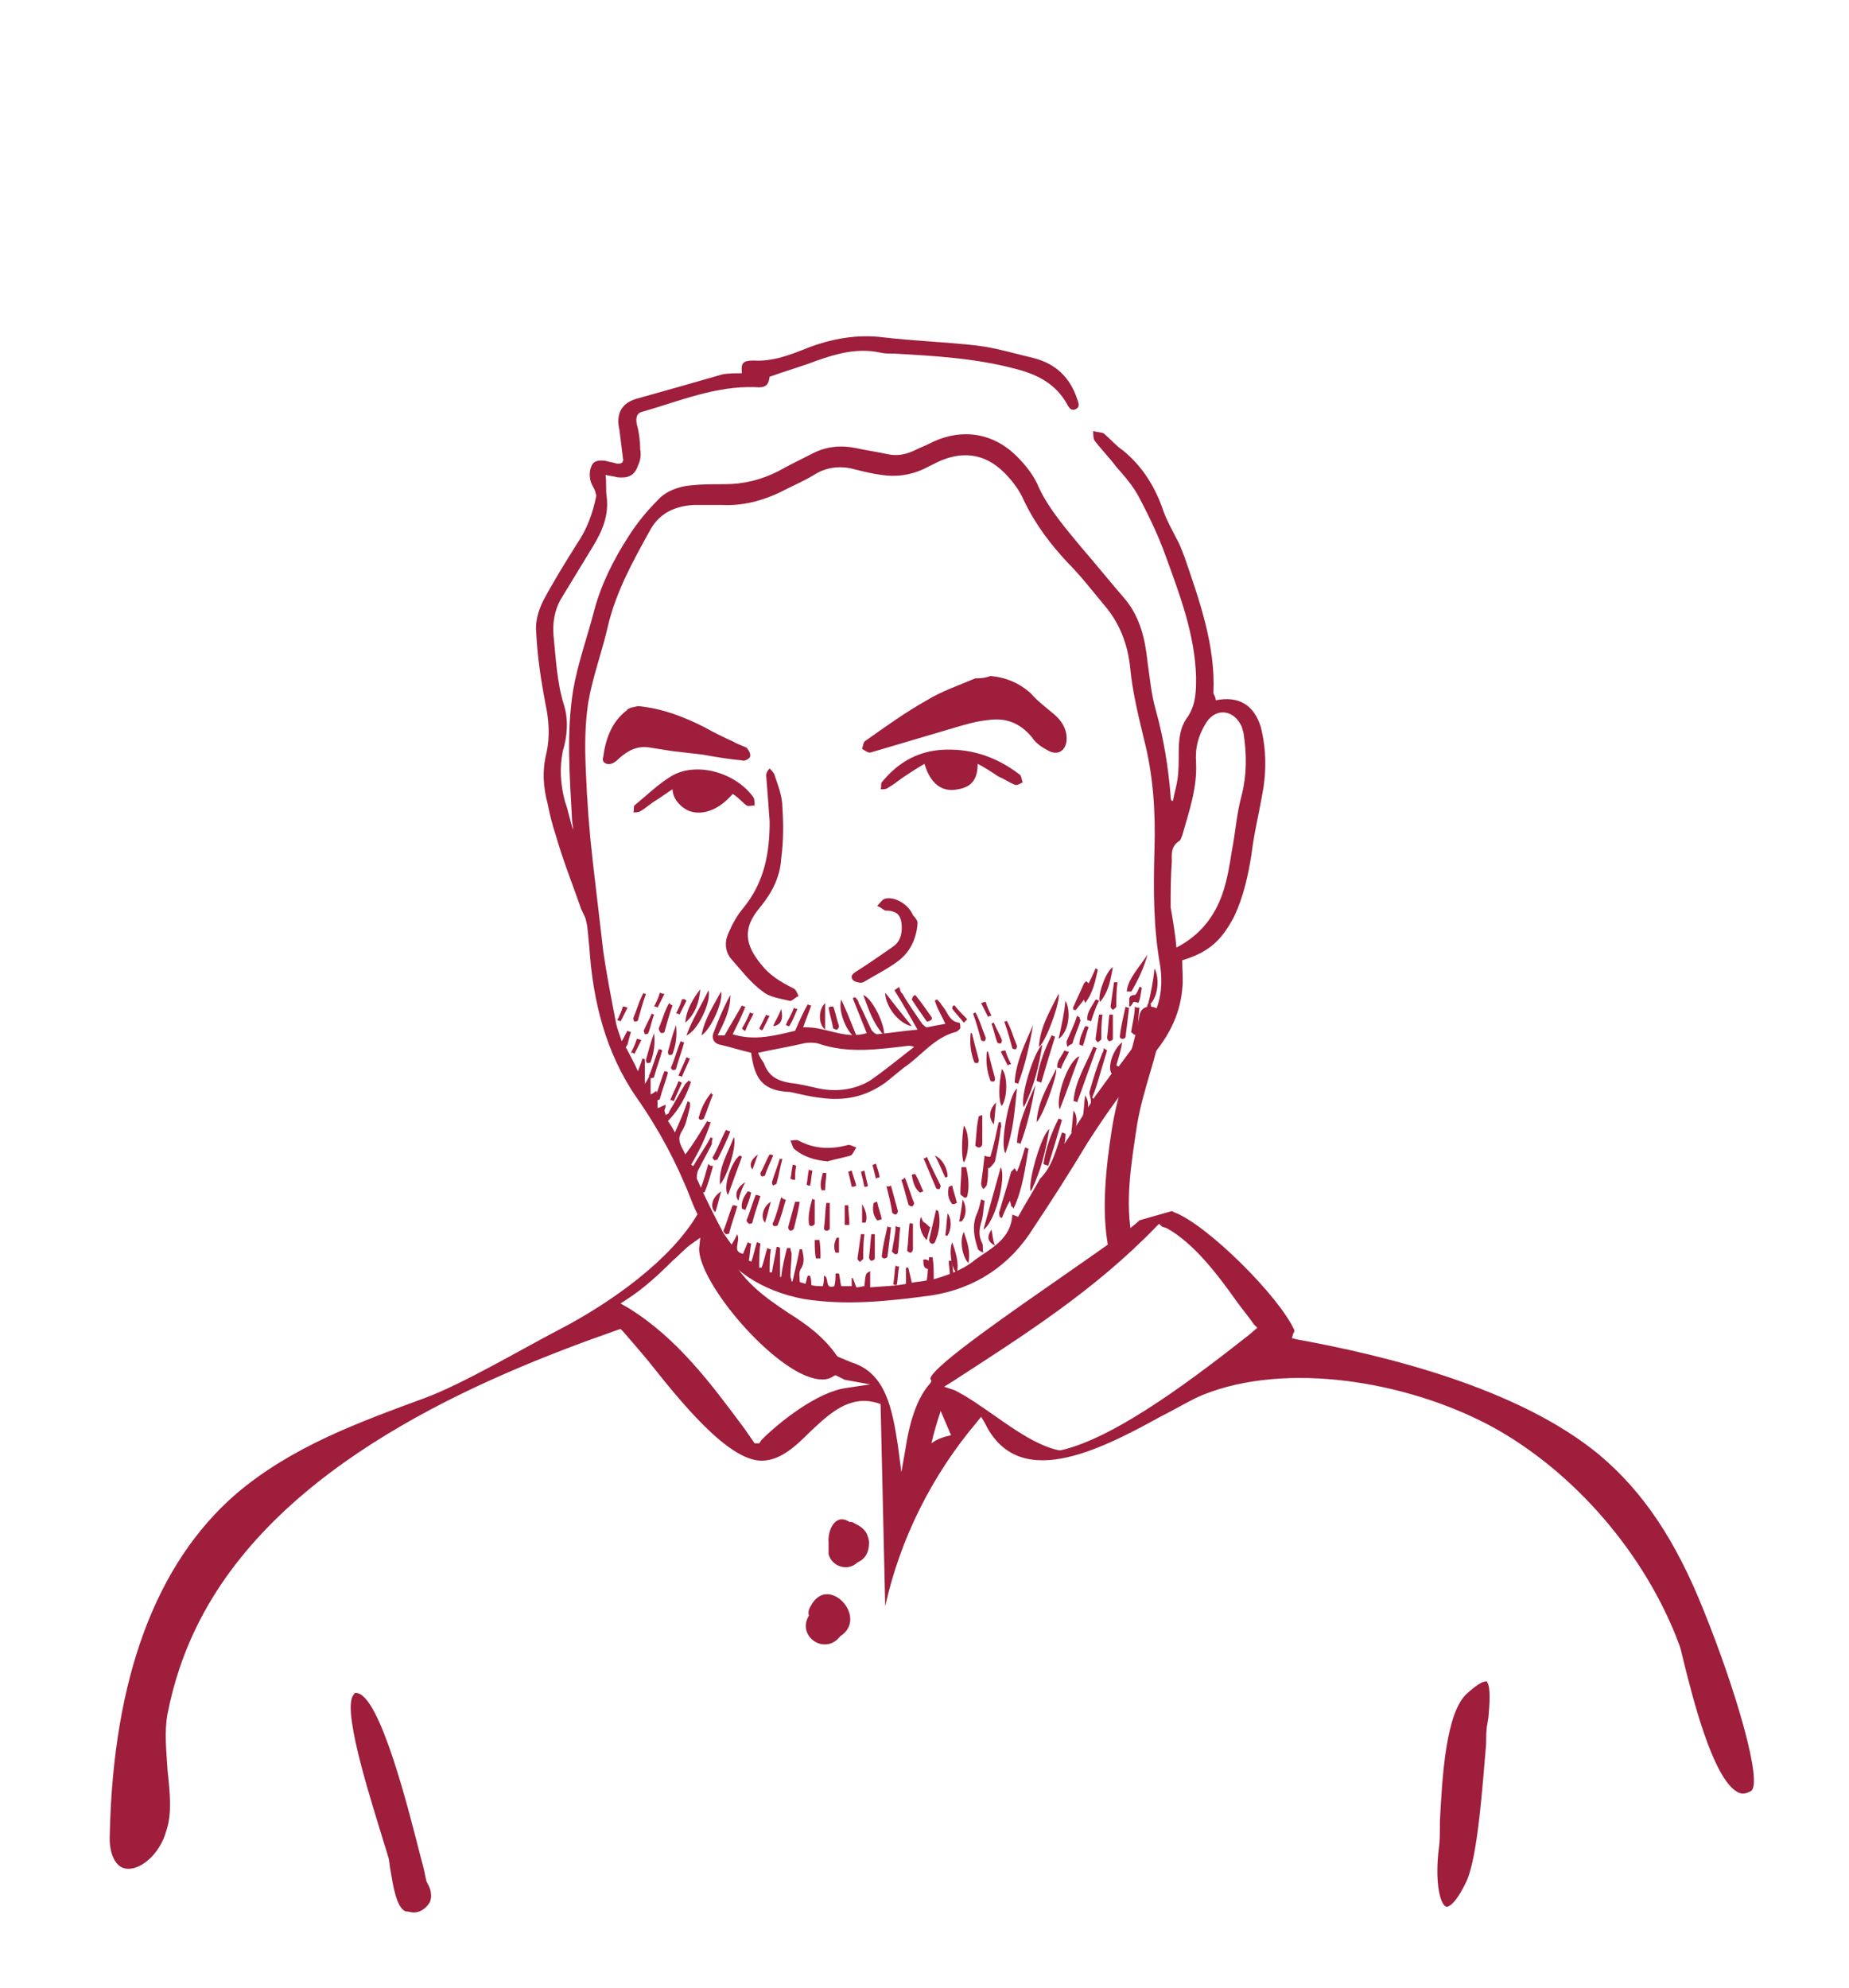 <?xml version="1.0" encoding="utf-8"?>
<!-- Generator: Adobe Illustrator 18.0.0, SVG Export Plug-In . SVG Version: 6.00 Build 0)  -->
<!DOCTYPE svg PUBLIC "-//W3C//DTD SVG 1.1//EN" "http://www.w3.org/Graphics/SVG/1.1/DTD/svg11.dtd">
<svg version="1.1" id="Calque_1" xmlns="http://www.w3.org/2000/svg" xmlns:xlink="http://www.w3.org/1999/xlink" x="0px" y="0px"
	 viewBox="0 0 160 172" enable-background="new 0 0 160 172" xml:space="preserve">
<g id="Jonathan_B">
	<g id="Normal_13_">
		<g id="Jonathan_B_1_">
			<g id="rMYgJ7_1_">
				<g>
					<path fill="#9E1E3C" d="M105.2,60.6c2-0.4,3.3,0.4,3.9,2.3c0.5,2,0.5,4,0.1,6c-0.3,1.7-0.7,3.3-0.9,5c-0.3,1.9-0.7,3.7-1.5,5.4
						c-1.1,2.1-2.2,3.1-4.5,3.8c0,0.8,0.1,1.7,0,2.5c-0.2,2.4-1.4,4.5-3,6.2c-1.9,2.2-3.6,4.6-5.2,7.1c-1.5,2.5-3.1,5-4.7,7.4
						c-2,3.2-5,5.2-8.8,5.8c-3.7,0.5-7.4,0.9-11.1,0.3c-3.6-0.7-6.4-2.5-8.2-5.6c-0.5-0.9-1.1-1.9-1.5-3c-1.2-3.1-2.8-6.1-4.7-8.8
						c-2.7-3.9-3.8-8.4-4.1-13c-0.1-0.8-0.1-1.6-0.3-2.4c-0.1-0.4-0.4-0.8-0.5-1.2c-0.7-2-1.5-4-2.1-6.1c-0.3-0.9-0.5-1.7-0.7-2.7
						c-0.4-1.5-0.5-2.9-0.1-4.5c0.3-1.4,0.2-2.8-0.1-4.2c-0.4-2.1-0.7-4.1-0.8-6.2c-0.1-0.9,0.2-1.9,0.6-2.7
						c0.9-1.7,1.9-3.3,2.9-4.9c0.9-1.3,1.4-2.7,1.7-4.2c0-0.1-0.1-0.3-0.1-0.4c-0.1-0.3-0.3-0.5-0.4-0.9c-0.1-0.4-0.1-0.9,0.1-1.3
						c0.2-0.5,0.8-0.5,1.3-0.4c0.3,0.1,0.5,0.1,0.8,0.2c0.5,0.1,0.7-0.1,0.6-0.5c-0.1-0.8-0.2-1.6-0.3-2.4c-0.3-1.3,0.1-2.3,1.5-2.7
						c2.5-0.7,5-1.4,7.4-2.1c0.5-0.1,1.1-0.1,1.7-0.1c-0.1-0.9,0.1-1.1,1-1.1c1.7,0.1,3.2-0.5,4.7-1.1c2.1-0.8,4.3-1.2,6.6-0.9
						c2.6,0.3,5.4,0.4,8,0.7c1.7,0.2,3.3,0.7,5,1.1c1.9,0.5,3.1,1.7,3.7,3.5c0.1,0.3,0.3,0.7-0.1,0.9s-0.6-0.1-0.8-0.5
						c-1-1.7-2.5-2.5-4.5-3c-3.4-0.9-6.9-1.1-10.4-1.3c-0.5,0-0.9,0-1.3-0.1c-1.9-0.4-3.7,0.1-5.4,0.7c-1.3,0.5-2.7,0.9-4.1,1.4
						c-0.1,0.7-0.3,1-1.3,0.9c-3.4-0.1-6.5,1.2-9.6,2.1c-0.6,0.1-0.7,0.5-0.6,1.1c0.2,0.7,0.3,1.5,0.3,2.2c0.1,0.5,0,1-0.2,1.4
						c-0.3,0.9-0.9,1.1-1.8,1c-0.3-0.1-0.6-0.1-1-0.2c0.1,0.7,0,1.3,0.1,1.9c0.2,1.6-0.4,3-1.2,4.3c-0.9,1.5-1.9,3.1-2.8,4.6
						c-0.5,0.9-0.7,2-0.6,3.1c0.2,2,0.3,4.1,0.9,6c0.4,1.3,0.3,2.7-0.1,4c-0.3,1.5-0.2,2.9,0.2,4.4c0.3,0.8,0.4,1.6,0.7,2.4
						c0-0.3-0.1-0.6-0.1-0.9c-0.2-3.7-0.5-7.5,0.1-11.2c0.4-2.3,1.2-4.5,1.8-6.8s1.7-4.5,3-6.5c0.7-1.1,1.5-2.1,2.5-3.1
						c0.7-0.8,1.8-1.2,2.9-1.3c0.9-0.1,1.9-0.1,2.9-0.1c1.7,0,3.2-0.4,4.6-1.1c0.9-0.5,1.9-1,2.9-1.5c1.3-0.7,2.6-0.8,4-0.5
						c0.9,0.2,1.7,0.3,2.6,0.5s1.7,0,2.5-0.4c0.4-0.2,0.7-0.3,1.1-0.5c2.7-1.4,5.5-1,7.6,1.1c0.8,0.8,1.5,1.7,1.9,2.7
						c0.9,1.9,2.3,3.5,3.7,5.2c1.3,1.5,2.5,3,3.8,4.5c1.3,1.6,1.7,3.5,1.9,5.4c0.2,1.3,0.3,2.7,0.7,4.1c0.7,2.5,1.1,5,1.3,7.5
						c0,0.1,0,0.3,0.1,0.4c0.1,0,0.1,0,0.1,0c0.1-0.6,0.3-1.2,0.4-1.9c0.1-0.7,0.1-1.5,0.1-2.3c0-1.1,0.1-2.2,0.8-3.1
						c0.7-1.1,0.7-2.2,0.7-3.4c-0.1-3.7-1.4-7.1-2.6-10.4c-0.6-1.7-1.4-3.4-2.3-5.1c-0.5-1-1.3-1.9-2-2.7c-0.6-0.8-1.3-1.5-1.9-2.3
						c-0.1-0.2-0.1-0.5-0.1-0.8c0.3,0.1,0.7,0.1,0.9,0.2c0.6,0.5,1.1,1.1,1.7,1.5c1.7,1.4,2.8,3.2,3.5,5.3c0.3,0.8,0.7,1.5,1.1,2.3
						c0.3,0.5,0.5,1.1,0.7,1.6c1.3,3.8,2.7,7.7,2.5,11.8C105.2,60.4,105.2,60.5,105.2,60.6z M84.4,109c1.4-1,3.1-1.8,3.2-3.9
						c0.2,0.1,0.3,0.1,0.5,0.2c0.6-1.1,1.3-2.2,1.9-3.3l0,0c1.1-1.1,1.4-2.6,1.9-4c0.1,0,0.2,0.1,0.3,0.1c0,0.3,0,0.5-0.1,0.9
						c0.8-1.2,1.5-2.3,2.2-3.4c0.1-0.1,0.1-0.2,0.1-0.3c0-0.3-0.2-0.7-0.1-0.9c0.3-1.1,0.7-2.3,1.1-3.3c0.1-0.1,0.1-0.3,0.1-0.4
						c0.1,0.1,0.2,0.1,0.3,0.2c-0.2,0.7-0.4,1.3-0.6,2s-0.4,1.4-0.7,2.1c0,0,0.1,0,0.1,0.1c0.5-0.7,1.1-1.5,1.6-2.2
						c-0.4-0.5,0.1-2.1,0.9-2.7c-0.1,0.7-0.3,1.3-0.5,2c0.1,0,0.1,0.1,0.2,0.1c0.9-1.2,1.7-2.3,2.6-3.5c0.1-0.1-0.1-0.3-0.1-0.4
						c0-0.2,0-0.4,0.1-0.6c0.1-0.1,0.3-0.1,0.5-0.1c0.6-1.3,0.7-2.7,0.5-4.1c-0.6-3.3-0.6-6.7-0.5-10.1c0.1-3.2-0.1-6.4-0.9-9.5
						c-0.5-2.1-1-4.1-1.2-6.2c-0.2-2-0.9-3.9-2.3-5.5c-1-1.2-2-2.5-3.1-3.6c-1.5-1.6-2.8-3.3-3.8-5.4c-0.4-0.9-1-1.7-1.7-2.4
						c-1.7-1.7-3.7-1.9-5.8-0.9c-0.4,0.2-0.8,0.4-1.2,0.6c-1.1,0.5-2.3,0.7-3.6,0.5c-0.8-0.1-1.6-0.3-2.4-0.5
						c-1.1-0.3-2.3-0.2-3.3,0.4c-0.8,0.5-1.7,0.9-2.5,1.3c-1.7,0.9-3.6,1.5-5.6,1.4c-0.8,0-1.6,0-2.5,0c-1.6,0.1-2.9,0.7-3.7,2.1
						c-1.5,2.7-3,5.4-3.7,8.4c-0.5,2.2-1.3,4.3-1.7,6.6c-0.3,2-0.3,4-0.2,6c0.1,2.6,0.3,5.2,0.6,7.8c0.3,2.5,0.6,5.2,0.9,7.7
						c0.3,2.1,0.7,4.1,1.1,6.2c0.1,0.5,0.3,1,0.5,1.6c0.2-0.3,0.3-0.6,0.5-0.9c0.1,0,0.1,0.1,0.3,0.1c-0.1,0.3-0.2,0.7-0.3,1.1
						c-0.1,0.1-0.2,0.3-0.1,0.3c0.3,0.6,0.7,1.3,1,2c0.2-0.5,0.3-0.8,0.4-1.1c0.1,0,0.1,0,0.2,0.1c0,0.7,0,1.3,0,2.1
						c0.2-0.3,0.3-0.5,0.4-0.7c0.1,0,0.1,0,0.1,0c0,0.5,0,1,0,1.6c0.3-0.1,0.3-0.2,0.5-0.3c0.1,0.5,0.1,0.9,0.1,1.5
						c0.3-0.1,0.4-0.2,0.7-0.3c0,0.3-0.1,0.4-0.1,0.5s0.1,0.3,0.1,0.4c0.1-0.1,0.3-0.1,0.3-0.3c0.5-0.8,0.9-1.6,1.4-2.4
						c0.1-0.1,0.2-0.2,0.3-0.3c0.1,0.1,0.1,0.1,0.2,0.1c-0.4,1.2-1,2.4-2,3.4c0.2,0.3,0.4,0.6,0.6,1c0.4-0.9,0.8-1.8,1.1-2.7
						c0.1,0,0.1,0.1,0.2,0.1c0,0.1,0,0.3,0,0.4c-0.2,0.7-0.3,1.5-0.7,2.1c-0.5,0.8,0,1.3,0.3,2C60,99,60.6,98,61.2,97
						c0.1,0.1,0.1,0.1,0.3,0.1c-0.4,1.3-1,2.5-1.7,3.7c0.1,0,0.1,0.1,0.2,0.1c0.5-0.9,1.1-1.7,1.5-2.5c0.1,0.1,0.1,0.1,0.2,0.1
						c-0.1,0.1-0.1,0.3-0.1,0.5c-0.4,0.8-0.8,1.5-1.2,2.3c-0.1,0.2-0.1,0.5-0.1,0.7c0.7,1.6,1.5,3.2,2.3,4.7c0.2,0.3,0.5,0.7,0.7,1
						c0.2-0.3,0.3-0.5,0.5-0.9c0.3,0.7-0.5,1.5,0.5,1.7c0.1-0.3,0.3-0.7,0.4-1c0.1,0,0.1,0.1,0.3,0.1c-0.1,0.5-0.1,0.9-0.2,1.5
						c0.1,0,0.1,0,0.2,0.1c0.2-0.5,0.3-1.1,0.5-1.7c0.1,0,0.2,0.1,0.3,0.1c-0.1,0.7-0.1,1.4-0.1,2.1c0.1,0,0.1,0,0.2,0
						c0.2-0.5,0.3-1.1,0.5-1.7c0.1,0,0.1,0.1,0.3,0.1c-0.1,0.7-0.1,1.3-0.1,2c0.1,0,0.1,0,0.2,0c0.1-0.7,0.3-1.5,0.4-2.2
						c0.1,0,0.2,0,0.3,0.1c0,0.9,0,1.7,0,2.5c0.1,0,0.1,0,0.1,0c0.1-0.9,0.3-1.7,0.5-2.5c0.1,0,0.2,0,0.3,0c0,0.2,0.1,0.4,0.1,0.5
						c0,0.6-0.1,1.2-0.1,1.9c0,0.2,0.1,0.3,0.1,0.5c0.1,0,0.1-0.1,0.1-0.1c0.2-0.9,0.4-1.7,0.6-2.7c0.1,0,0.1,0,0.2,0
						c0.1,0.5,0.3,1.1-0.1,1.7c-0.2,0.3-0.1,0.7-0.1,1.1c0,0.1,0.3,0.1,0.5,0.2c0.1-0.3,0.1-0.5,0.2-0.7c0.1,0,0.1,0,0.2,0
						c0.1,0.3,0.1,0.5,0.1,0.8c0.3,0.1,0.7,0.1,1,0.1c0.1-0.3,0.1-0.6,0.1-0.9c0.5,0.1,0,1.2,0.9,0.9c0.1-0.4,0.1-0.7,0.1-1.1
						c0.1,0,0.1,0,0.3,0c0.1,0.4,0.1,0.8,0.2,1.1c0.3,0,0.7,0,0.9,0c0-0.3,0-0.5,0-0.7c0.1,0,0.1,0,0.1,0c0.1,0.3,0.2,0.5,0.3,0.8
						c0.3,0,0.5-0.1,0.7-0.1c0.1-1.1,0.1-1.1,0.5-1.3c0,0.5,0,0.9,0,1.4c1.1-0.1,2.1-0.1,3.1-0.3c0-0.5,0-0.9,0-1.4
						c0.1,0,0.1,0,0.2,0c0.1,0.4,0.2,0.9,0.3,1.3c0.5-0.1,0.9-0.1,1.3-0.2c0.1-0.7,0.1-1.4,0.2-2c0.1,0,0.2,0,0.3,0
						c0.1,0.6,0.1,1.2,0.1,1.9C82.6,110.2,83.7,109.6,84.4,109L84.4,109z M101.8,82c2.1-1.1,3.3-2.7,4-4.7c0.4-1.2,0.6-2.4,0.8-3.7
						c0.3-1.5,0.4-3.1,0.8-4.6c0.5-1.9,0.5-3.7,0.2-5.6c-0.1-0.3-0.1-0.5-0.3-0.8c-0.7-1.2-2.1-1.3-2.9-0.1c-0.7,1.1-1,2.2-0.9,3.5
						c0.1,2.2-0.6,4.2-1.2,6.3c-0.1,0.2-0.1,0.4-0.3,0.5c-0.7,0.5-0.6,1.1-0.6,1.8c-0.1,1.3-0.1,2.6-0.1,3.9
						C101.5,79.7,101.7,80.8,101.8,82z"/>
					<path fill="#9E1E3C" d="M90.7,100.9c-0.1-0.1-0.4-0.1-0.4-0.2c0.2-1.4,0.7-2.7,1.3-3.9c0.1,0,0.2,0.1,0.3,0.1
						C91.5,98.3,91.1,99.6,90.7,100.9L90.7,100.9z"/>
					<path fill="#9E1E3C" d="M85.7,58.5c1.3,0.1,2.5,0.6,3.5,1.5c0.6,0.7,1.3,1.2,2,1.8c0.6,0.5,1.1,1.2,1.1,2.1
						c0,1-0.7,1.5-1.5,1.1c-0.6-0.3-1.2-0.7-1.5-1.2c-1-1.2-2.2-1.7-3.7-1.5c-1.1,0.1-2.1,0.4-3.1,0.7c-2.4,0.7-4.7,1.4-7.1,2.1
						c-0.2,0.1-0.5-0.1-0.8-0.3c0.1-0.3,0.1-0.6,0.3-0.7c1.7-1.2,3.5-2.5,5.3-3.5c1.3-0.8,2.8-1.3,4.2-1.9
						C84.7,58.7,85.2,58.7,85.7,58.5z"/>
					<path fill="#9E1E3C" d="M65,91.1c-0.9-0.2-1.8-0.5-2.7-0.7c-0.5-0.1-0.7-0.5-0.6-0.9c0.4-1.1,0.9-2.3,1.5-3.4
						c0,1.3-0.5,2.3-1.1,3.5c0.3,0,0.5,0,0.6,0c0.5-0.9,1-1.7,1.5-2.6c0.1,0.1,0.2,0.1,0.3,0.1c-0.3,0.8-0.7,1.6-1.1,2.4
						c1.9,0.6,3.7,0.1,5.4-0.3c0.4-0.9,0.7-1.6,1.1-2.3C70,87,70.1,87,70.2,87c-0.2,0.6-0.5,1.3-0.7,1.9c1.9-0.1,3.6,1.1,5.5,0.5
						c-0.4-1-0.8-2-1.2-3c0.1-0.1,0.1-0.1,0.2-0.1c0.1,0.1,0.3,0.3,0.3,0.5c0.4,0.7,0.7,1.5,1.1,2.3c0.1,0.2,0.4,0.4,0.5,0.4
						c1.1-0.1,2.3-0.3,3.5-0.4c-0.7-1.2-1.3-2.3-2-3.4c0.1-0.1,0.3-0.2,0.4-0.3c0.1,0.2,0.1,0.5,0.3,0.6c0.5,0.9,1.1,1.7,1.7,2.6
						c0.1,0.1,0.3,0.3,0.4,0.3c0.5-0.1,1-0.2,1.6-0.3c-0.3-0.7-0.7-1.3-0.9-2c0.1-0.1,0.1-0.1,0.2-0.1c0.1,0.1,0.3,0.3,0.4,0.5
						c0.5,0.5,0.6,1.4,1.5,1.5c0.1,0,0.1,0.3,0.1,0.5c-0.1,0.1-0.3,0.3-0.4,0.3c-1.9,0.5-3,2.1-4.5,3.1c-0.5,0.4-1.1,0.9-1.6,1.3
						c-1.7,1.2-3.5,1.6-5.6,1.3c-0.9-0.1-1.7-0.3-2.6-0.5C66.1,94.4,65.3,93.5,65,91.1z M65.6,91.1c0.1,0.3,0.3,0.6,0.5,0.9
						c0.4,1.1,1.1,1.5,2.2,1.7c0.9,0.1,1.7,0.3,2.6,0.5c1.5,0.3,3.1,0.1,4.4-0.7c1.3-0.9,2.5-1.9,3.8-2.9c-0.2-0.1-0.4-0.1-0.5-0.1
						c-2.6,0.3-5.2,0.7-7.8-0.2c-0.4-0.1-0.9-0.1-1.3,0C68.2,90.6,67,90.8,65.6,91.1z"/>
					<path fill="#9E1E3C" d="M55.2,61.1c2.1,0.2,3.9,0.9,5.7,1.8c0.9,0.5,1.7,0.9,2.6,1.3c0.3,0.2,0.7,0.3,1.1,0.5
						c0.2,0.2,0.4,0.6,0.3,0.8c-0.1,0.2-0.5,0.4-0.7,0.3c-1.1-0.1-2.3-0.3-3.4-0.5c-0.9-0.1-1.7-0.2-2.6-0.3
						c-0.6-0.1-1.3-0.2-1.9-0.3c-1.1-0.2-1.9,0.2-2.7,0.9c-0.1,0.1-0.3,0.3-0.5,0.4c-0.5,0.3-1.1,0-0.9-0.5c0.2-1.5,0.7-3,2-4
						C54.4,61.2,54.9,61.2,55.2,61.1z"/>
					<path fill="#9E1E3C" d="M66.6,71.1c-0.1-1.5-0.2-2.7-0.3-4c0-0.2,0.1-0.4,0.3-0.6c0.1,0.1,0.3,0.3,0.4,0.5
						c0.3,0.9,0.7,1.9,0.7,2.8c0.1,1.5,0.1,3-0.1,4.5c-0.1,1.7-0.9,3.1-1.9,4.3c-1.4,1.7-1.3,3.1,0.2,4.9c0.7,0.9,1.7,1.5,2.7,2
						c0.3,0.1,0.4,0.5,0.5,0.7c-0.3,0.1-0.6,0.5-0.8,0.4c-0.8-0.2-1.7-0.3-2.3-0.8c-1.1-0.8-1.9-1.9-2.8-2.9
						c-0.5-0.7-0.5-1.5-0.1-2.3c0.3-0.7,0.7-1.4,1.2-2C66.2,76.3,66.6,73.7,66.6,71.1z"/>
					<path fill="#9E1E3C" d="M84.6,66.1c0,1.3-0.5,2-1.7,2.2c-1.4,0.3-2.4-0.5-2.9-2.2c-0.7,0.4-1.3,0.8-1.9,1.2
						c-0.4,0.3-0.8,0.6-1.3,0.9c-0.1,0.1-0.4,0.1-0.6,0.1c0.1-0.2,0-0.5,0.1-0.6c1.3-1.6,2.9-2.6,5-2.8c2.5-0.2,4.8,0.5,6.9,2.1
						c0.2,0.1,0.2,0.5,0.3,0.7c-0.2,0.1-0.5,0.3-0.7,0.2c-0.5-0.2-0.9-0.5-1.4-0.7C85.8,66.8,85.2,66.4,84.6,66.1z"/>
					<path fill="#9E1E3C" d="M63.4,68.7c-1.1,1.3-2.5,1.9-3.7,1.5c-0.8-0.3-1.5-1.1-1.5-1.9c-0.5,0.3-1,0.7-1.5,1s-0.9,0.7-1.3,0.9
						c-0.1,0.1-0.4,0.1-0.6,0.1c0.1-0.2,0-0.5,0.1-0.6c1.1-0.9,2.1-1.9,3.3-2.6c2.2-1.2,5.5-0.2,7,1.9c0.1,0.2,0.1,0.5,0.1,0.7
						c-0.3,0-0.5,0.1-0.7,0C64.2,69.4,63.9,69,63.4,68.7z"/>
					<path fill="#9E1E3C" d="M79.4,79.9c-0.1,1.4-0.7,2.5-1.6,3.2s-2.1,1.3-3.1,1.9c-0.2,0.1-0.7,0-0.9-0.2
						c-0.3-0.4,0.1-0.6,0.4-0.8c1.1-0.7,2.1-1.4,3.1-2.1c0.7-0.5,0.8-1.3,0.7-2.1c-0.1-0.5-0.3-0.8-0.7-0.9
						c-0.2-0.1-0.5-0.1-0.7-0.1c-0.2-0.1-0.4-0.3-0.7-0.4c0.2-0.2,0.4-0.5,0.6-0.6c0.8-0.3,2.1,0.4,2.5,1.4
						C79.3,79.5,79.4,79.7,79.4,79.9z"/>
					<path fill="#9E1E3C" d="M71.6,100.5c-1.1-0.1-2.1-0.4-2.9-1.1c-0.1-0.1-0.2-0.5-0.3-0.7c0.2,0,0.5-0.1,0.7,0
						c1.3,0.7,2.7,0.8,4.2,0.4c0.2-0.1,0.5,0.1,0.8,0.2c-0.2,0.3-0.3,0.6-0.5,0.7C72.9,100.2,72.3,100.3,71.6,100.5z"/>
					<path fill="#9E1E3C" d="M87.5,104.4c0-0.2-0.1-0.4-0.1-0.5c-0.3,0.5-0.5,1-0.7,1.5c-0.1,0-0.1-0.1-0.2-0.1c0-0.2-0.1-0.3,0-0.5
						c0.3-1.1,0.7-2.3,1-3.4c0.1-0.1,0.2-0.2,0.3-0.3c0.1,0.1,0.1,0.2,0.2,0.3c0.3-0.7,0.5-1.4,0.7-2.1c0.1,0,0.2,0.1,0.3,0.1
						c-0.3,1.7-0.5,3.5-1.3,5.2C87.6,104.4,87.6,104.4,87.5,104.4z"/>
					<path fill="#9E1E3C" d="M85.2,100c0.2,0.1,0.3,0.1,0.5,0.1c0.3-1,0.5-2,0.7-2.9c0-0.1,0.1-0.1,0.2-0.1c0,0.2,0.1,0.4,0,0.5
						c-0.1,1-0.3,1.9-0.5,2.9c-0.1,0.2-0.3,0.4-0.5,0.6c-0.1,0-0.1-0.1-0.1-0.1c0,0.5,0,1-0.1,1.5c0,0.1-0.2,0.3-0.3,0.4
						c-0.1-0.1-0.2-0.3-0.2-0.5C85,101.7,85.1,100.9,85.2,100z"/>
					<path fill="#9E1E3C" d="M88,94.2c-0.2,1.9-0.3,3.7-1,5.6C86.5,99.1,87.3,94.7,88,94.2z"/>
					<path fill="#9E1E3C" d="M85.1,106.4c0.5-1.8,1-3.6,1.5-5.4C87.1,101.9,86.1,105.8,85.1,106.4z"/>
					<path fill="#9E1E3C" d="M90.8,97.7c-0.3,1.8-0.7,3.6-1.6,5.4C88.9,102.4,90.1,98.2,90.8,97.7z"/>
					<path fill="#9E1E3C" d="M88,98.9c0.1-1.8,0.9-3.4,1.6-5c-0.3,1.7-0.7,3.5-1.3,5.1C88.2,98.9,88.1,98.9,88,98.9z"/>
					<path fill="#9E1E3C" d="M94.9,90.7c-0.6,1.6-1.1,3.1-1.7,4.7c-0.1-0.1-0.2-0.1-0.3-0.1c0.1-1.7,1.1-3.2,1.7-4.7
						C94.7,90.6,94.7,90.6,94.9,90.7z"/>
					<path fill="#9E1E3C" d="M93.4,91.4c-0.6,1.6-1.1,3.1-1.7,4.6C91.3,95.1,92.4,91.8,93.4,91.4z"/>
					<path fill="#9E1E3C" d="M89.7,97.1c0.1-1.7,0.9-3,1.7-4.6C91.5,93.1,90.2,96.7,89.7,97.1z"/>
					<path fill="#9E1E3C" d="M90.1,93.7c-0.1-0.1-0.4-0.1-0.4-0.2c0.2-1.4,0.7-2.7,1.3-3.9c0.1,0,0.2,0.1,0.3,0.1
						C90.9,91,90.5,92.3,90.1,93.7L90.1,93.7z"/>
					<path fill="#9E1E3C" d="M90.2,90.4c-0.3,1.8-0.7,3.6-1.6,5.4C88.2,95.1,89.5,90.9,90.2,90.4z"/>
					<path fill="#9E1E3C" d="M87.8,93.7c0.1-1.8,0.9-3.4,1.6-5c-0.3,1.7-0.7,3.5-1.3,5.1C88,93.7,87.8,93.7,87.8,93.7z"/>
					<path fill="#9E1E3C" d="M89.9,90.6c0.1-1.7,0.9-3,1.7-4.6C91.8,86.6,90.5,90.2,89.9,90.6z"/>
					<path fill="#9E1E3C" d="M85.1,108.4c-0.2-0.1-0.5-0.2-0.5-0.4c-0.3-0.9-0.5-1.9-0.1-2.9c0.2-0.4,0.3-0.9,0.4-1.3
						c0.1,0,0.2,0.1,0.3,0.1c-0.1,0.6-0.1,1.3-0.3,1.9c-0.2,0.7-0.2,1.2,0.1,1.8C85.1,107.8,85,108.1,85.1,108.4L85.1,108.4z"/>
					<path fill="#9E1E3C" d="M61.3,85.7c0.3,0.9-0.9,3.5-1.9,3.9C59.9,88.2,60.7,87,61.3,85.7z"/>
					<path fill="#9E1E3C" d="M62.3,102.5c-0.1-1.6,0.7-2.7,1.2-4.1C63.8,99.1,62.9,101.9,62.3,102.5z"/>
					<path fill="#9E1E3C" d="M60.7,89.6c0.3-1.5,1-2.5,1.7-3.8C62.6,86.7,61.5,89.1,60.7,89.6z"/>
					<path fill="#9E1E3C" d="M76.5,89.6c-1-1.1-1.3-2.2-1.8-3.5C75.5,86.4,76.6,88.7,76.5,89.6z"/>
					<path fill="#9E1E3C" d="M64.2,100.1c-0.4,1.1-0.8,2.2-1.2,3.3c-0.5-0.6,0.3-2.9,1-3.4C64.1,100,64.2,100.1,64.2,100.1z"/>
					<path fill="#9E1E3C" d="M76.6,85.9c0.7,0.9,1.4,1.8,2.3,2.9C77.8,88.6,76.6,87.1,76.6,85.9z"/>
					<path fill="#9E1E3C" d="M60.6,85.6c-0.1,1.1-0.4,2.1-1.3,2.9C59.4,87.3,60,86.4,60.6,85.6z"/>
					<path fill="#9E1E3C" d="M73.9,89.7c-0.7-0.5-1.4-2.3-1.1-3.2c0.5,1.1,0.9,2.1,1.3,3.1C74.1,89.6,74.1,89.7,73.9,89.7z"/>
					<path fill="#9E1E3C" d="M83.4,97.4c0.5,0.6,0.5,2.4,0,3.2C83.2,100.2,83.2,98.7,83.4,97.4z"/>
					<path fill="#9E1E3C" d="M86.7,92.5c0.5,0.6,0.5,2.4,0,3.2C86.4,95.4,86.4,93.9,86.7,92.5z"/>
					<path fill="#9E1E3C" d="M92.2,86.6c0.5,0.9,0.3,2.7-0.6,3.3C91.9,88.6,92.1,87.6,92.2,86.6z"/>
					<path fill="#9E1E3C" d="M93.9,86.8c0-0.1-0.1-0.2-0.1-0.3c-0.2,0.3-0.5,0.6-0.7,0.9c-0.1,0-0.1,0-0.2,0c0-0.1-0.1-0.2,0-0.3
						c0.3-0.7,0.6-1.3,0.9-2c0.1-0.1,0.1-0.1,0.2-0.2c0.1,0.1,0.1,0.1,0.2,0.2c0.2-0.4,0.4-0.8,0.6-1.3c0.1,0,0.1,0.1,0.2,0.1
						C94.8,84.8,94.6,85.9,93.9,86.8C94,86.8,94,86.8,93.9,86.8z"/>
					<path fill="#9E1E3C" d="M96.3,83.7c-0.2,1-0.3,2-1.1,3C94.9,86.3,95.7,84,96.3,83.7z"/>
					<path fill="#9E1E3C" d="M97.5,85.8c0.1-1.1,1.1-2.1,1.8-3.2c-0.3,1.1-0.8,2.2-1.4,3.2C97.8,85.8,97.7,85.8,97.5,85.8z"/>
					<path fill="#9E1E3C" d="M99.9,83.8c0.5,0.9,0.3,2.7-0.6,3.3C99.6,85.9,99.8,84.9,99.9,83.8z"/>
					<path fill="#9E1E3C" d="M81.2,104.8c0.2,0.9,0.1,1.8-0.3,2.7c-0.1,0.1-0.2,0.2-0.3,0.1c-0.1,0-0.2-0.2-0.2-0.3
						c0.2-0.9,0.4-1.7,0.6-2.6C81.2,104.8,81.2,104.8,81.2,104.8z"/>
					<path fill="#9E1E3C" d="M80.2,100.1c0.4,0.9,0.8,1.7,1.2,2.5c0,0.1-0.1,0.3-0.1,0.3c-0.1,0-0.3,0-0.3-0.1
						c-0.4-0.9-0.7-1.7-1.1-2.6C80,100.3,80.1,100.2,80.2,100.1z"/>
					<path fill="#9E1E3C" d="M63.2,97.9c-0.3,0.8-0.7,1.6-1.1,2.4c0,0.1-0.3,0.1-0.3,0.1c-0.1-0.1-0.2-0.3-0.1-0.3
						c0.4-0.7,0.7-1.5,1.1-2.3C63,97.8,63,97.9,63.2,97.9z"/>
					<path fill="#9E1E3C" d="M77.1,106.2c-0.1,0.9-0.2,1.7-0.3,2.5c0,0.1-0.1,0.2-0.3,0.2c-0.1,0-0.2-0.1-0.2-0.2
						c0.1-0.9,0.3-1.7,0.5-2.6C76.9,106.2,76.9,106.2,77.1,106.2z"/>
					<path fill="#9E1E3C" d="M83.6,101c0.2,0.8,0.3,1.7,0.1,2.5c0,0.1-0.2,0.2-0.3,0.1c-0.1-0.1-0.3-0.2-0.3-0.3
						c0-0.8,0.1-1.5,0.1-2.3C83.4,101,83.6,101,83.6,101z"/>
					<path fill="#9E1E3C" d="M58.2,87c-0.3,0.8-0.5,1.6-0.7,2.3c0,0.1-0.3,0.1-0.3,0.1C57.1,89.3,57,89.1,57,89
						c0.3-0.7,0.5-1.5,0.9-2.2C58,86.9,58.1,87,58.2,87z"/>
					<path fill="#9E1E3C" d="M55.9,86c-0.3,0.8-0.5,1.6-0.7,2.3c0,0.1-0.3,0.1-0.3,0.1c-0.1-0.1-0.1-0.3-0.1-0.3
						c0.3-0.7,0.5-1.5,0.9-2.2C55.7,86,55.8,86,55.9,86z"/>
					<path fill="#9E1E3C" d="M93.4,88c0,0.1,0.1,0.3,0.1,0.3c-0.2,0.7-0.5,1.3-0.7,2c-0.1,0.1-0.3,0.1-0.4,0.3
						c-0.1-0.1-0.1-0.3-0.1-0.5c0.3-0.7,0.7-1.5,0.9-2.2C93.3,88,93.4,88,93.4,88z"/>
					<path fill="#9E1E3C" d="M82.4,107.5c0.3,0.9,0.6,1.7,0.4,2.7C82.3,109.7,82.1,108.2,82.4,107.5z"/>
					<path fill="#9E1E3C" d="M83.4,106.6c0.3,0.9,0.6,1.7,0.4,2.7C83.3,108.8,83,107.4,83.4,106.6z"/>
					<path fill="#9E1E3C" d="M69.2,104c-0.1,0.7-0.3,1.5-0.5,2.3c0,0.1-0.2,0.2-0.3,0.2c-0.1,0-0.2-0.2-0.2-0.3
						c0.2-0.7,0.4-1.5,0.6-2.2C69,104,69.1,104,69.2,104z"/>
					<path fill="#9E1E3C" d="M59.2,90.2c-0.2,0.8-0.5,1.5-0.7,2.3c0,0.1-0.3,0.1-0.3,0.1c-0.1-0.1-0.2-0.2-0.1-0.3
						c0.3-0.7,0.5-1.5,0.8-2.2C59,90.1,59,90.2,59.2,90.2z"/>
					<path fill="#9E1E3C" d="M57.8,92.8c-0.2,0.8-0.5,1.5-0.7,2.3c0,0.1-0.3,0.1-0.3,0.1c-0.1-0.1-0.2-0.2-0.1-0.3
						c0.3-0.7,0.5-1.5,0.8-2.2C57.6,92.7,57.7,92.7,57.8,92.8z"/>
					<path fill="#9E1E3C" d="M58.5,88.7c0.1,0.9,0,1.7-0.3,2.5c0,0.1-0.3,0.1-0.3,0.1c-0.1-0.1-0.1-0.2-0.1-0.3
						C58,90.3,58.2,89.5,58.5,88.7C58.3,88.7,58.4,88.7,58.5,88.7z"/>
					<path fill="#9E1E3C" d="M57.3,90.9c-0.2,0.8-0.5,1.5-0.7,2.3c0,0.1-0.3,0.1-0.3,0.1c-0.1-0.1-0.2-0.2-0.1-0.3
						c0.3-0.7,0.5-1.5,0.8-2.2C57.1,90.8,57.2,90.8,57.3,90.9z"/>
					<path fill="#9E1E3C" d="M56.6,89.4c0.1,0.9,0,1.7-0.3,2.5C56.3,92,56,92,56,92c-0.1-0.1-0.1-0.2-0.1-0.3
						C56.1,91,56.3,90.2,56.6,89.4C56.5,89.4,56.5,89.4,56.6,89.4z"/>
					<path fill="#9E1E3C" d="M61.7,94.7c-0.3,0.7-0.5,1.4-0.8,2.1c-0.1,0.1-0.2,0.1-0.3,0.1s-0.2-0.2-0.1-0.3
						c0.2-0.8,0.6-1.5,1.1-2.1C61.5,94.7,61.6,94.7,61.7,94.7z"/>
					<path fill="#9E1E3C" d="M85,96.5c0,0.9,0,1.7,0,2.5c0,0.1-0.1,0.3-0.3,0.3c-0.1,0-0.3-0.1-0.3-0.2c0.1-0.9,0.1-1.7,0.3-2.5
						C84.9,96.5,85,96.5,85,96.5z"/>
					<path fill="#9E1E3C" d="M68,103.8c-0.2,0.7-0.4,1.5-0.7,2.2c0,0.1-0.2,0.1-0.3,0.1c-0.1,0-0.2-0.2-0.1-0.3
						c0.3-0.7,0.5-1.5,0.7-2.2C67.8,103.8,67.9,103.8,68,103.8z"/>
					<path fill="#9E1E3C" d="M61.7,100.9c-0.2,0.7-0.4,1.5-0.7,2.2c0,0.1-0.2,0.1-0.3,0.1s-0.2-0.2-0.1-0.3c0.3-0.7,0.5-1.5,0.7-2.2
						C61.4,100.9,61.6,100.9,61.7,100.9z"/>
					<path fill="#9E1E3C" d="M77.1,102.6c0.2,0.7,0.4,1.5,0.6,2.2c0,0.1-0.1,0.3-0.2,0.3s-0.3-0.1-0.3-0.2c-0.1-0.7-0.3-1.5-0.5-2.3
						C76.8,102.7,76.9,102.7,77.1,102.6z"/>
					<path fill="#9E1E3C" d="M65.8,103.5c-0.2,0.7-0.5,1.5-0.7,2.3c0,0.1-0.2,0.1-0.3,0.1c-0.1-0.1-0.2-0.2-0.2-0.3
						c0.3-0.7,0.5-1.5,0.8-2.2C65.6,103.4,65.7,103.5,65.8,103.5z"/>
					<path fill="#9E1E3C" d="M63.8,104.4c-0.2,0.7-0.5,1.5-0.7,2.3c0,0.1-0.2,0.1-0.3,0.1c-0.1-0.1-0.2-0.2-0.2-0.3
						c0.3-0.7,0.5-1.5,0.8-2.2C63.6,104.3,63.6,104.3,63.8,104.4z"/>
					<path fill="#9E1E3C" d="M78.3,101.9c0.3,0.7,0.5,1.5,0.8,2.2c0,0.1-0.1,0.3-0.2,0.3s-0.3-0.1-0.3-0.2c-0.2-0.7-0.4-1.5-0.6-2.1
						C78.1,102.1,78.2,102,78.3,101.9z"/>
					<path fill="#9E1E3C" d="M79.2,86.1c0.5,0.6,0.9,1.2,1.4,1.9c0.1,0.1,0,0.3-0.1,0.3c-0.1,0.1-0.3,0.1-0.3,0.1
						c-0.5-0.7-0.9-1.3-1.3-1.9C79,86.2,79,86.2,79.2,86.1z"/>
					<path fill="#9E1E3C" d="M74.8,106.8c-0.1,0.7-0.1,1.4-0.1,2.1c0,0.1-0.2,0.2-0.3,0.3c-0.1-0.1-0.2-0.2-0.2-0.3
						c0.1-0.7,0.2-1.4,0.3-2.1C74.5,106.8,74.7,106.8,74.8,106.8z"/>
					<path fill="#9E1E3C" d="M67.7,100.3c-0.2,0.7-0.3,1.4-0.5,2.1c0,0.1-0.2,0.1-0.3,0.2c-0.1-0.1-0.1-0.3-0.1-0.3
						c0.2-0.7,0.5-1.4,0.7-2.1C67.4,100.3,67.6,100.3,67.7,100.3z"/>
					<path fill="#9E1E3C" d="M71.8,104.1c0,0.7,0,1.5,0,2.2c0,0.1-0.1,0.2-0.3,0.2c-0.1,0-0.2-0.1-0.2-0.2c0.1-0.7,0.1-1.5,0.2-2.2
						C71.6,104.1,71.7,104.1,71.8,104.1z"/>
					<path fill="#9E1E3C" d="M77.9,106.2c-0.1,0.7-0.1,1.5-0.2,2.2c0,0.1-0.2,0.2-0.3,0.1c-0.1-0.1-0.3-0.2-0.2-0.3
						c0.1-0.7,0.3-1.4,0.3-2.1C77.7,106.2,77.8,106.2,77.9,106.2z"/>
					<path fill="#9E1E3C" d="M79,105.9c0,0.7,0,1.5,0,2.2c0,0.1-0.1,0.3-0.2,0.3s-0.3-0.1-0.3-0.2c0.1-0.7,0.1-1.5,0.2-2.3
						C78.8,105.8,78.9,105.9,79,105.9z"/>
					<path fill="#9E1E3C" d="M70.5,103.8c0,0.7,0,1.5,0,2.1c0,0.1-0.2,0.2-0.3,0.2c-0.1,0-0.2-0.1-0.2-0.2c-0.1-0.7,0.1-1.5,0.3-2.2
						C70.3,103.8,70.4,103.8,70.5,103.8z"/>
					<path fill="#9E1E3C" d="M75.7,106.8c0,0.7,0,1.4,0,2.1c0,0.1-0.2,0.2-0.3,0.2s-0.2-0.2-0.2-0.3c0.1-0.7,0.1-1.3,0.2-2
						C75.5,106.8,75.7,106.8,75.7,106.8z"/>
					<path fill="#9E1E3C" d="M97.7,87.2c-0.1,0.9-0.2,1.7-0.3,2.5c0,0.1-0.1,0.2-0.3,0.2c-0.1,0-0.2-0.1-0.2-0.2
						c0.1-0.9,0.3-1.7,0.5-2.6C97.5,87.2,97.6,87.2,97.7,87.2z"/>
					<path fill="#9E1E3C" d="M95.4,87.8c-0.1,0.7-0.1,1.4-0.1,2.1c0,0.1-0.2,0.2-0.3,0.3c-0.1-0.1-0.2-0.2-0.2-0.3
						c0.1-0.7,0.2-1.4,0.3-2.1C95.2,87.8,95.3,87.8,95.4,87.8z"/>
					<path fill="#9E1E3C" d="M96.7,85c-0.1,0.7-0.1,1.4-0.1,2.1c0,0.1-0.2,0.2-0.3,0.3c-0.1-0.1-0.2-0.2-0.2-0.3
						c0.1-0.7,0.2-1.4,0.3-2.1C96.5,85,96.6,85,96.7,85z"/>
					<path fill="#9E1E3C" d="M98.6,87.2c-0.1,0.7-0.1,1.5-0.2,2.2c0,0.1-0.2,0.2-0.3,0.1c-0.1-0.1-0.3-0.2-0.2-0.3
						c0.1-0.7,0.3-1.4,0.3-2.1C98.3,87.2,98.4,87.2,98.6,87.2z"/>
					<path fill="#9E1E3C" d="M99.6,86.9c0,0.7,0,1.5,0,2.2c0,0.1-0.1,0.3-0.2,0.3s-0.3-0.1-0.3-0.2c0.1-0.7,0.1-1.5,0.2-2.3
						C99.4,86.9,99.5,86.9,99.6,86.9z"/>
					<path fill="#9E1E3C" d="M96.3,87.8c0,0.7,0,1.4,0,2.1c0,0.1-0.2,0.2-0.3,0.2c-0.1,0-0.2-0.2-0.2-0.3c0.1-0.7,0.1-1.3,0.2-2
						C96.2,87.8,96.3,87.8,96.3,87.8z"/>
					<path fill="#9E1E3C" d="M79.7,105.3c0.1,0.2,0.1,0.4,0.3,0.5s0.3,0.3,0.5,0.4c-0.1,0.3-0.2,0.7-0.3,1.1
						C79.8,107,79.4,106,79.7,105.3z"/>
					<path fill="#9E1E3C" d="M71.4,86.8c0,0.8,0,1.5,0,2.3C70.8,88.6,70.8,87.4,71.4,86.8z"/>
					<path fill="#9E1E3C" d="M66.9,100c-0.2,0.5-0.5,1.1-0.7,1.7c0,0.1-0.3,0.1-0.3,0.1c-0.1-0.1-0.1-0.3-0.1-0.3
						c0.3-0.5,0.5-1.1,0.8-1.6C66.6,99.9,66.8,99.9,66.9,100z"/>
					<path fill="#9E1E3C" d="M72.1,87.1c0.2,0.5,0.3,1.1,0.5,1.7c0,0.1-0.1,0.3-0.2,0.3S72.1,89,72.1,89c-0.1-0.6-0.3-1.2-0.4-1.8
						C71.8,87.1,71.9,87.1,72.1,87.1z"/>
					<path fill="#9E1E3C" d="M98.1,86.7c-0.1,0.1-0.1,0.2-0.3,0.4c-0.1,0-0.1-0.1-0.1-0.1c0.1-0.3-0.2-0.9,0.5-0.9
						c0.1,0,0.3-0.4,0.4-0.7c0.1,0,0.1,0,0.2,0.1c-0.1,0.5-0.1,0.9-0.3,1.3C98.6,86.8,98.3,86.7,98.1,86.7z"/>
					<path fill="#9E1E3C" d="M56.6,87.8c-0.2,0.5-0.3,1.1-0.5,1.6c0,0.1-0.3,0.1-0.3,0.1l-0.1-0.3c0.2-0.5,0.5-1,0.7-1.5
						C56.4,87.7,56.5,87.8,56.6,87.8z"/>
					<path fill="#9E1E3C" d="M81.8,101.9c-0.3-0.6-0.5-1.2-0.9-1.9c0.7,0.3,1.1,1.2,1.1,1.8C82,101.8,81.9,101.9,81.8,101.9z"/>
					<path fill="#9E1E3C" d="M95.1,86.6c-0.3,0.6-0.5,1.2-0.7,1.8c-0.1-0.1-0.2-0.1-0.3-0.1c-0.1-0.7,0.4-1.2,0.7-1.8
						C94.9,86.5,94.9,86.5,95.1,86.6z"/>
					<path fill="#9E1E3C" d="M73.1,106c0-0.5,0-1.1,0-1.7c0.1,0,0.2,0,0.3,0c0,0.5,0.1,1.1,0.1,1.7C73.3,106,73.2,106,73.1,106z"/>
					<path fill="#9E1E3C" d="M70.9,107.3c0.1,0.5,0.1,1.1,0.1,1.6c-0.1,0-0.3,0-0.4,0c-0.1-0.5-0.1-1.1-0.1-1.6
						C70.7,107.3,70.8,107.3,70.9,107.3z"/>
					<path fill="#9E1E3C" d="M81.8,106.9c0.1-0.6,0.1-1.2,0.2-1.9c0.4,0.5,0.3,1.5,0,1.9C82,107,81.9,106.9,81.8,106.9z"/>
					<path fill="#9E1E3C" d="M92.7,98c0.1-0.6,0.1-1.2,0.2-1.9c0.4,0.5,0.3,1.5,0,1.9C92.9,98,92.8,98,92.7,98z"/>
					<path fill="#9E1E3C" d="M93.7,96.7c0.1-0.6,0.1-1.2,0.2-1.9c0.4,0.5,0.3,1.5,0,1.9C93.8,96.7,93.7,96.7,93.7,96.7z"/>
					<path fill="#9E1E3C" d="M59.7,91.6c-0.2,0.5-0.5,1.1-0.7,1.6c-0.1-0.1-0.2-0.1-0.3-0.1c0.2-0.5,0.5-1.1,0.7-1.6
						C59.5,91.5,59.6,91.6,59.7,91.6z"/>
					<path fill="#9E1E3C" d="M59,93.7c-0.2,0.5-0.5,1.1-0.7,1.6c-0.1-0.1-0.2-0.1-0.3-0.1c0.2-0.5,0.5-1.1,0.7-1.6
						C58.7,93.5,58.8,93.6,59,93.7z"/>
					<path fill="#9E1E3C" d="M63.9,103.9c-0.4-0.5-0.1-1.2,0.6-1.6C64.2,102.8,64,103.4,63.9,103.9z"/>
					<path fill="#9E1E3C" d="M83,105.7c0.1-0.5,0.2-1.1,0.3-1.9c0.4,0.7,0.3,1.5-0.1,1.9C83.1,105.7,83,105.7,83,105.7z"/>
					<path fill="#9E1E3C" d="M66.7,104c-0.2,0.7-0.3,1.2-0.5,1.8C65.8,105.4,66,104.4,66.7,104z"/>
					<path fill="#9E1E3C" d="M62.4,103.1c-0.2,0.7-0.3,1.2-0.5,1.8C61.4,104.5,61.6,103.6,62.4,103.1z"/>
					<path fill="#9E1E3C" d="M79.6,103.2c-0.5-0.4-0.6-1-0.7-1.5c0.1-0.1,0.1-0.1,0.3-0.1c0.3,0.5,0.5,1.1,0.7,1.5
						C79.8,103.1,79.7,103.2,79.6,103.2z"/>
					<path fill="#9E1E3C" d="M92.5,91c-0.2,0.5-0.5,0.9-0.7,1.5c-0.1-0.1-0.1-0.1-0.3-0.1c-0.1-0.6,0.4-1,0.6-1.5
						C92.3,91,92.4,91,92.5,91z"/>
					<path fill="#9E1E3C" d="M94.2,88.9c-0.2,0.5-0.3,1.1-0.5,1.6c-0.1,0-0.2-0.1-0.3-0.1c0-0.6,0.3-1.1,0.5-1.6
						C94,88.8,94.1,88.8,94.2,88.9z"/>
					<path fill="#9E1E3C" d="M77.8,109.6c-0.1,0.5-0.1,1.1-0.2,1.6c-0.1,0-0.3,0-0.3-0.1c0.1-0.5,0.1-1.1,0.2-1.6
						C77.6,109.6,77.7,109.6,77.8,109.6z"/>
					<path fill="#9E1E3C" d="M74.6,105.8c0-0.5,0-1.1,0-1.6c0.3,0.5,0.5,1.1,0.3,1.6C74.8,105.8,74.7,105.8,74.6,105.8z"/>
					<path fill="#9E1E3C" d="M86,97.3c-0.5-0.6-0.4-1.3,0.2-1.9C86.1,96.1,86.1,96.6,86,97.3z"/>
					<path fill="#9E1E3C" d="M82.6,87c0.3,0.4,0.7,0.8,1.1,1.2c-0.1,0.1-0.2,0.2-0.3,0.3c-0.3-0.4-0.7-0.8-1-1.2
						C82.4,87.2,82.4,87,82.6,87z"/>
					<path fill="#9E1E3C" d="M65,103.2c-0.1,0.5-0.3,1-0.5,1.5c-0.1,0-0.2-0.1-0.3-0.1c-0.1-0.6,0.2-1.1,0.5-1.5
						C64.8,103.1,64.8,103.1,65,103.2z"/>
					<path fill="#9E1E3C" d="M68,88.7c0.2-0.5,0.5-0.9,0.7-1.5c0.1,0.1,0.2,0.1,0.3,0.1c-0.2,0.5-0.4,1-0.7,1.5
						C68.2,88.8,68.2,88.8,68,88.7z"/>
					<path fill="#9E1E3C" d="M66.9,88.8c0.2-0.5,0.5-0.9,0.7-1.5C67.8,88.2,67.6,88.7,66.9,88.8z"/>
					<path fill="#9E1E3C" d="M75.9,105.6c-0.4-0.5-0.4-1-0.3-1.5c0.1,0,0.1-0.1,0.3-0.1c0.1,0.5,0.3,1,0.4,1.5
						C76.1,105.6,75.9,105.6,75.9,105.6z"/>
					<path fill="#9E1E3C" d="M82.4,104.2c-0.4-0.5-0.4-1-0.3-1.5c0.1,0,0.1-0.1,0.3-0.1c0.1,0.5,0.3,1,0.4,1.5
						C82.6,104.2,82.5,104.2,82.4,104.2z"/>
					<path fill="#9E1E3C" d="M64.2,89c0.3-0.5,0.5-0.9,0.7-1.4c0.1,0.1,0.2,0.1,0.3,0.1c-0.2,0.5-0.5,0.9-0.7,1.5
						C64.4,89.2,64.3,89.1,64.2,89z"/>
					<path fill="#9E1E3C" d="M72.6,107.1c0,0.5,0,0.9,0,1.3c-0.1,0-0.1,0-0.3,0c-0.2-0.5-0.1-0.9,0.1-1.3
						C72.5,107.1,72.5,107.1,72.6,107.1z"/>
					<path fill="#9E1E3C" d="M71.1,103c-0.2-0.5,0-1,0.1-1.5c0.1,0,0.1,0,0.3,0c0,0.5-0.1,0.9-0.1,1.5C71.3,103,71.1,103,71.1,103z"
						/>
					<path fill="#9E1E3C" d="M82.4,109.1c0,0.5,0.1,0.9,0.1,1.3c-0.1,0-0.3,0-0.3,0c0-0.5-0.1-0.9-0.1-1.3
						C82.1,109.1,82.2,109.1,82.4,109.1z"/>
					<path fill="#9E1E3C" d="M70.3,101.3c-0.1,0.5-0.1,0.9-0.2,1.3c-0.1,0-0.2,0-0.3-0.1c0.1-0.5,0.1-0.9,0.2-1.3
						C70.1,101.3,70.3,101.3,70.3,101.3z"/>
					<path fill="#9E1E3C" d="M74.8,102.7c-0.1-0.5-0.2-0.9-0.3-1.3c0.1,0,0.2-0.1,0.3-0.1c0.1,0.5,0.2,0.9,0.3,1.3
						C75.1,102.7,74.9,102.7,74.8,102.7z"/>
					<path fill="#9E1E3C" d="M65.6,99.9c-0.2,0.4-0.3,0.9-0.5,1.3C64.8,100.8,65,100.3,65.6,99.9z"/>
					<path fill="#9E1E3C" d="M73.7,102.7c-0.1-0.5-0.2-0.9-0.3-1.3c0.1,0,0.2-0.1,0.3-0.1c0.1,0.4,0.3,0.9,0.4,1.3
						C73.9,102.7,73.8,102.7,73.7,102.7z"/>
					<path fill="#9E1E3C" d="M80.6,109.8c-0.7,0.1-0.7-0.3-0.7-0.8C80.5,108.9,80.5,109.4,80.6,109.8z"/>
					<path fill="#9E1E3C" d="M65.7,89c0.2-0.4,0.4-0.8,0.6-1.2c0.1,0.1,0.2,0.1,0.3,0.1c-0.2,0.4-0.4,0.8-0.6,1.2
						C65.9,89.2,65.8,89.1,65.7,89z"/>
					<path fill="#9E1E3C" d="M59.4,86.6c-0.2,0.4-0.4,0.8-0.6,1.2c-0.1-0.1-0.2-0.1-0.3-0.1c0.2-0.4,0.4-0.8,0.5-1.2
						C59.2,86.4,59.3,86.5,59.4,86.6z"/>
					<path fill="#9E1E3C" d="M55.5,90c-0.2,0.4-0.4,0.8-0.6,1.2c-0.1-0.1-0.2-0.1-0.3-0.1c0.2-0.4,0.4-0.8,0.5-1.2
						C55.3,89.9,55.4,90,55.5,90z"/>
					<path fill="#9E1E3C" d="M57.5,86c-0.2,0.4-0.4,0.8-0.6,1.2c-0.1-0.1-0.2-0.1-0.3-0.1c0.2-0.4,0.4-0.8,0.5-1.2
						C57.3,86,57.4,86,57.5,86z"/>
					<path fill="#9E1E3C" d="M54.3,87.2c-0.2,0.4-0.4,0.8-0.6,1.2c-0.1-0.1-0.2-0.1-0.3-0.1c0.2-0.4,0.4-0.8,0.5-1.2
						C54.1,87.1,54.3,87.2,54.3,87.2z"/>
					<path fill="#9E1E3C" d="M68.4,102c0.1-0.4,0.1-0.8,0.2-1.2c0.1,0,0.2,0,0.3,0.1c-0.1,0.4-0.1,0.8-0.1,1.2
						C68.7,102.1,68.6,102.1,68.4,102z"/>
					<path fill="#9E1E3C" d="M75.8,102c-0.1-0.4-0.2-0.8-0.3-1.2c0.1,0,0.2-0.1,0.3-0.1c0.1,0.4,0.3,0.8,0.3,1.2
						C76,101.9,75.9,101.9,75.8,102z"/>
					<path fill="#9E1E3C" d="M85.8,106.4c0.1,0.5,0.1,0.9,0.3,1.4C85.4,107.4,85.4,107,85.8,106.4z"/>
					<path fill="#9E1E3C" d="M98.6,87.9c-0.6,3.3-1.9,6.6-2.4,9.9c-0.5,3.2-0.9,7-0.3,10.1c0.3,1.4,2.4,0.8,2.1-0.6
						c-0.7-3.2-0.1-6.7,0.4-10c0.5-3,1.7-5.8,2.2-8.8C101,87.1,98.8,86.5,98.6,87.9L98.6,87.9z"/>
					<path fill="#9E1E3C" d="M84.2,87.7c0.3,0.8,0.5,1.6,0.7,2.3c0,0.1,0.3,0.1,0.3,0.1c0.1-0.1,0.1-0.3,0.1-0.3
						c-0.3-0.7-0.5-1.5-0.9-2.2C84.4,87.6,84.3,87.7,84.2,87.7z"/>
					<path fill="#9E1E3C" d="M86.9,88.4c0.3,0.8,0.5,1.6,0.7,2.3c0,0.1,0.3,0.1,0.3,0.1c0.1-0.1,0.1-0.3,0.1-0.3
						c-0.3-0.7-0.5-1.5-0.9-2.2C87.1,88.4,87,88.4,86.9,88.4z"/>
					<path fill="#9E1E3C" d="M84,89.4c-0.1,0.9,0,1.7,0.3,2.5c0,0.1,0.3,0.1,0.3,0.1c0.1-0.1,0.1-0.2,0.1-0.3
						c-0.2-0.7-0.4-1.5-0.6-2.3C84.1,89.4,84,89.4,84,89.4z"/>
					<path fill="#9E1E3C" d="M85.4,91c-0.1,0.9,0,1.7,0.3,2.5c0,0.1,0.3,0.1,0.3,0.1c0.1-0.1,0.1-0.2,0.1-0.3
						c-0.2-0.7-0.4-1.5-0.6-2.3C85.5,91,85.4,91,85.4,91z"/>
					<path fill="#9E1E3C" d="M85.8,88.6c0.2,0.5,0.3,1.1,0.5,1.6c0,0.1,0.3,0.1,0.3,0.1c0.1-0.1,0.1-0.3,0.1-0.3
						c-0.2-0.5-0.5-1-0.7-1.5C86,88.5,85.9,88.5,85.8,88.6z"/>
					<path fill="#9E1E3C" d="M84.9,86.8c0.2,0.4,0.4,0.8,0.6,1.2c0.1-0.1,0.2-0.1,0.3-0.1c-0.2-0.4-0.4-0.8-0.5-1.2
						C85.1,86.7,85,86.8,84.9,86.8z"/>
					<path fill="#9E1E3C" d="M86.6,91c0.2,0.4,0.4,0.8,0.6,1.2c0.1-0.1,0.2-0.1,0.3-0.1c-0.2-0.4-0.4-0.8-0.5-1.2
						C86.8,90.9,86.6,91,86.6,91z"/>
				</g>
			</g>
			<g id="g156_1_">
				<g id="g150_3_">
					<path id="path140_4_" fill="#9E1E3C" d="M71.7,134.5c0.3,1.1,1.7,1.5,2.5,0.7c0.7-0.3,1-0.9,1-1.7c0-0.3-0.1-0.5-0.2-0.8
						c-0.3-0.5-0.7-0.7-1.1-0.9c-0.1-0.1-0.3-0.1-0.4-0.1c-1.2-0.8-1.9,0.7-1.8,1.8C71.7,133.9,71.7,134.1,71.7,134.5L71.7,134.5z
						 M74.2,133.1L74.2,133.1L74.2,133.1L74.2,133.1z"/>
					<path id="path142_2_" fill="#9E1E3C" d="M70.2,138.9c1.5-2.7,5,1.1,2.5,2.7c-1.3,1.7-3.8,0-2.7-1.8
						C69.9,139.5,70,139.2,70.2,138.9L70.2,138.9z"/>
					<path id="path144_5_" fill="#9E1E3C" d="M127,146.5c1-0.9,1.4-1,1.6-1c0.1,0,0.1,0,0.1,0.1c0.3,0.4,0.2,1.9,0.1,3l-0.1,0.6
						c-0.1,0.5-0.1,1.1-0.1,1.7c-0.3,3.4-0.7,9.7-1.7,11.9c-1,2.1-1.6,2.2-1.7,2.2l0,0c0,0-0.1,0-0.2-0.1c-0.5-0.5-0.8-2.4-0.5-4.9
						c0.1-0.6,0.1-1.5,0.1-2.4C124.8,153.8,125.1,148.1,127,146.5z"/>
					<path id="path146_2_" fill="#9E1E3C" d="M30.7,146.5c0.1,0,0.1,0,0.1,0c2.1,0,4.7,10.7,5.6,14.2c0.3,1,0.4,1.7,0.5,2.1L37,163
						c0.3,0.5,0.4,1.1,0.2,1.6c-0.3,0.5-0.8,0.9-1.4,0.9c-0.2,0-0.5-0.1-0.7-0.1c-0.8-0.3-1.1-2.3-1.3-3.5c-0.1-0.5-0.1-0.9-0.2-1.2
						c-0.1-0.3-0.2-0.7-0.4-1.3c-0.9-3-3.5-10.9-2.7-12.6C30.7,146.5,30.7,146.5,30.7,146.5z"/>
					<path id="path148_4_" fill="#9E1E3C" d="M98.6,105.6c-0.8,0.8-3.3,2.5-6.3,4.6c-4.3,3-11.6,8-11.8,9.1l0.1,0.2l-0.1,0.2
						c-1,1.1-1.7,2.9-2.1,5.4l-0.4,2.3l-0.3-2.3c-0.5-3.3-1.1-6.3-4-7.2l-1.2-0.5l-0.1-0.1c-1.1-1.6-2.6-2.7-4.2-3.7
						c-2.1-1.4-4.1-2.8-5.4-5.6l-0.1-0.3l-2.3-2.7c-2.3,4-7.5,7.7-11.9,10c-3.1,1.6-8.5,4.8-11.8,6c-5.7,2.1-11.5,4.2-16.3,8.3
						c-6.9,6-10.6,15.9-10.9,29.4c-0.1,1.7,0.5,2.9,1.4,3c1.1,0.2,2.9-1.1,3.5-3.3c0.5-1.5,0.3-3.3,0.1-5.2c-0.1-1.7-0.3-3.3,0-4.9
						c0.5-2.6,1.4-5.4,2.8-8.1c7-13.6,24.1-20.9,36.1-25.1l0.3-0.1l0.2,0.2c0.6,0.7,1.4,1.6,2.3,2.7c2.7,3.4,6.8,8.5,9.7,8.5l0,0
						c1.6,0,2.9-1.2,4.2-2.5c1.7-1.6,3.4-3.2,5.8-2.5l0.3,0.1l0.4,17.5c1.3-5.9,4.1-11.4,7.9-15.9l0.4-0.5l0.3,0.5
						c1.3,2.7,3.5,3.7,6.7,3.1c2.7-0.5,5.8-2.1,8.5-3.6c1.4-0.7,2.7-1.5,3.7-1.9c7.2-2.9,17.6-1.2,24.9,2.7
						c7.2,3.9,13.4,11.1,16.3,18.9c0.1,0.2,0.2,0.7,0.4,1.5c0.7,2.8,2.5,10.2,4.7,11.3c0.4,0.2,0.7,0.1,1.1-0.1
						c1.1-0.6-1.3-8.8-4.1-15.7c-2.4-6-5.2-10.2-9-13.4c-7-5.8-18.5-8.6-26.2-10l-0.4-0.1l0.1-0.4c0.1-0.1,0.1-0.2,0.1-0.3
						c-1.3-2.9-7.5-9.1-10.4-10.2l-0.2-0.1 M75.3,119.8l-2,0.3c-2.5,0.3-5.8,2.9-7.4,4.5l-0.2,0.3h-0.4l-0.9-1.3
						c-2.9-3.9-5.8-7.8-10-10.4l-0.7-0.4l0.6-0.4c1.4-0.9,2.7-2.1,3.9-3.3c0.6-0.5,1.1-1.1,1.7-1.5l0.7-0.5l-0.1,0.9
						c-0.1,2.5,4.7,8.6,8.5,10.7c0.9,0.5,2.3,1,3.1,0.4l0.2-0.1l0.8,0.4L75.3,119.8z M81.4,122.1c0.3,0.7,0.6,1.4,0.9,2.1l0,0l0,0
						v-0.1l0,0c0,0.1,0,0.1,0,0.1l0,0c-0.5,0.1-1.2,0.3-1.7,0.7c0.1,0,0.1,0,0,0C80.8,124,81.1,123,81.4,122.1z M100.5,106.1
						c0.1,0.1,0.3,0.1,0.5,0.2c2.3,1.3,4.3,3.9,6,6.3c0.5,0.7,1.1,1.4,1.5,2l0.3,0.3l-0.7,0.6c-4.2,3.3-11.4,8.9-16.3,10h-0.1h-0.1
						c-1.8-0.4-3.7-1.7-5.4-2.9c-1.3-0.9-2.4-1.7-3.6-2.3l-0.9-0.3l0.8-0.5c6-3.9,12.2-7.8,17.6-13.4l0.2-0.2L100.5,106.1z"/>
				</g>
			</g>
		</g>
	</g>
</g>
</svg>
